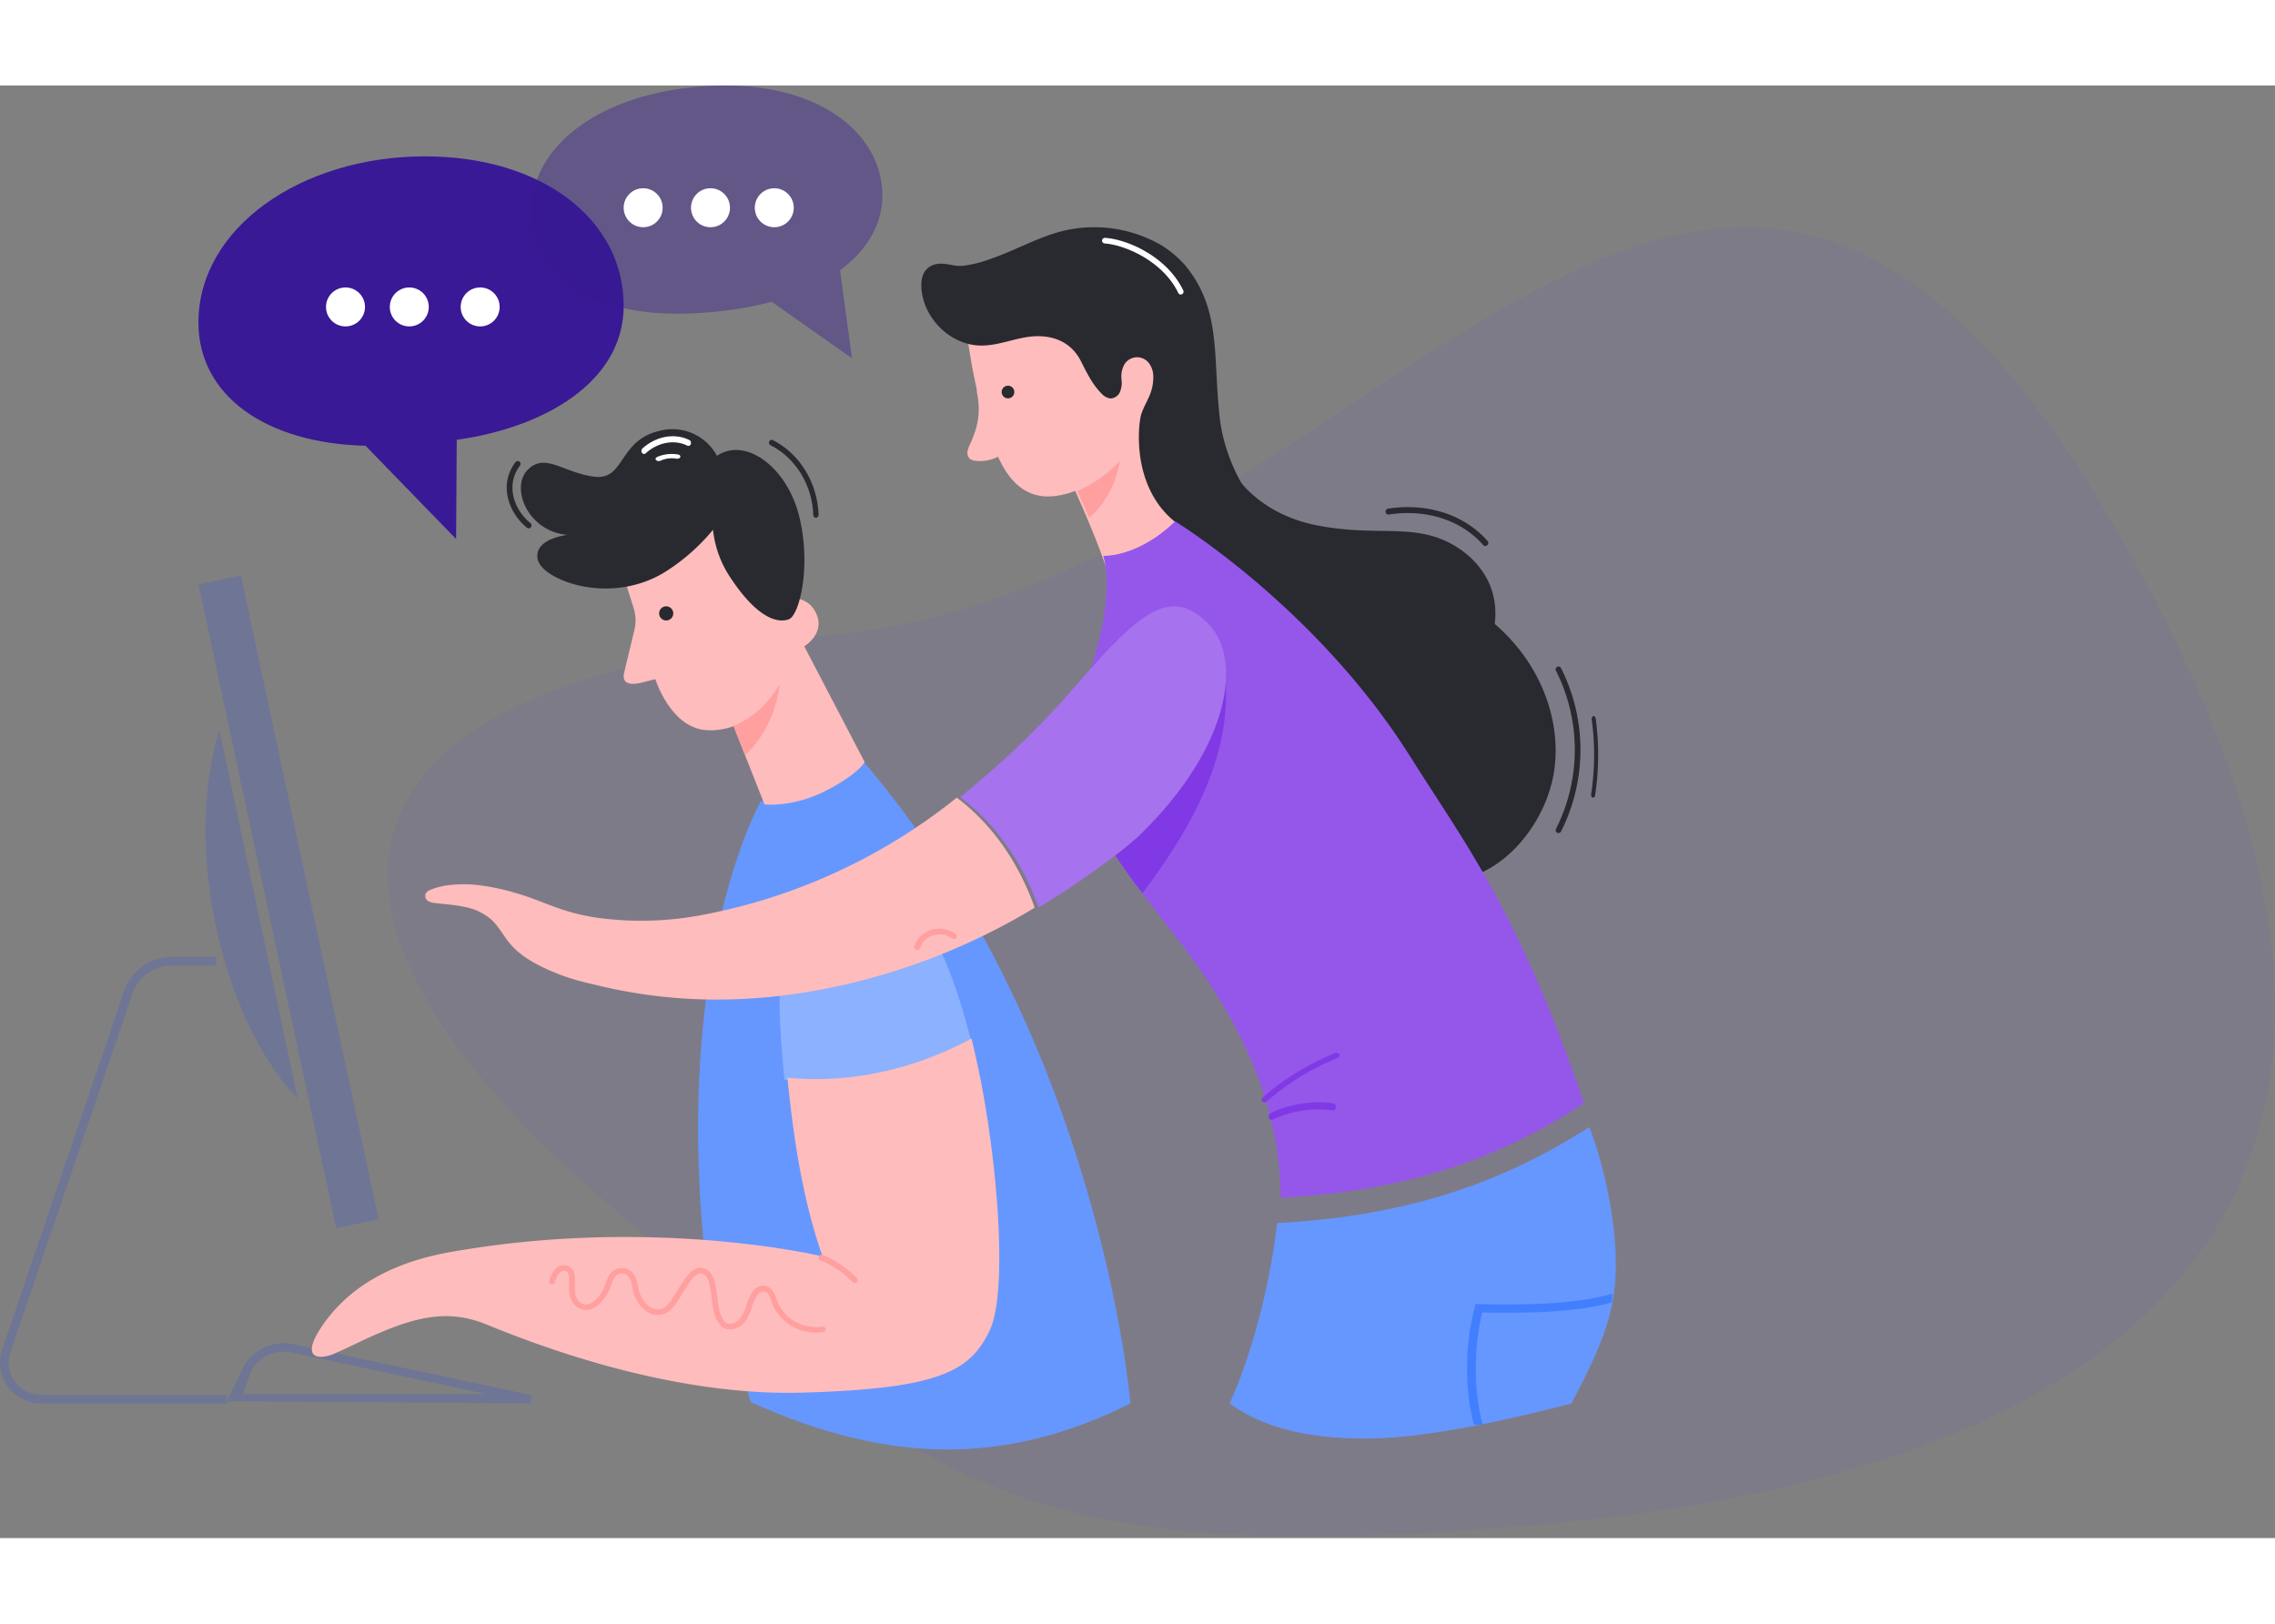 <svg xmlns="http://www.w3.org/2000/svg" width="608" height="434" viewBox="0 0 642 410">
    <rect x="0" y="0" width="642" height="410" fill="#808080" stroke="none"/>
    <g fill="none" fill-rule="evenodd">
        <path fill="#6F45E5" fill-opacity=".08" d="M233.946 155.133C78.79 168.707 81.47 238.816 171.662 315.74c90.19 76.923 108.205 103.96 263.359 90.385 155.154-13.574 276.831-84.02 161.06-282.673-115.772-198.655-206.98 18.108-362.135 31.682z"/>
        <path fill="#2E4CE6" fill-opacity=".2" fill-rule="nonzero" d="M149.705 372L64 371.363l4.707-9.581c2.63-5.078 8.55-7.752 14.3-6.458L150 369.664l-.295 2.336zm-81.212-2.635h68.803l-54.82-11.737c-4.633-1.004-9.385 1.133-11.55 5.192l-2.433 6.545z"/>
        <path fill="#6697FF" fill-rule="nonzero" d="M214.727 201.974s-24.57 42.746-15.858 127.88l13.035 41.758C231.295 380.474 249.66 384.937 267 385c17.34.062 34.673-4.271 52-13.001 0 0-8.436-103.42-76.033-182 0 0-9.651 9.962-28.24 11.974z"/>
        <path fill="#FFBCBC" fill-rule="nonzero" d="M273 71.05s2.777 22.26 9.363 35.242c6.586 12.982 16.58 10.671 25.762 6.081 9.183-4.59 20.143-12.642 20.815-23.167.672-10.525-4.383-19.323-10.567-15.585C312.188 77.359 302.26 56 302.26 56L273 71.05z"/>
        <path fill="#FFBCBC" fill-rule="nonzero" d="M303 113.537s6.965 15.215 9.406 23.463c0 0 11.651-.08 21.594-11.723 0 0-10.773-15.52-10.114-33.097.66-17.577-20.268 15.215-20.268 15.215l-.618 6.142zM275.53 86c1.464 6.16.364 10.48-1.722 15.11a8.445 8.445 0 0 0-.759 2.102c-.153.75.057 1.53.562 2.085.448.361.99.574 1.555.61 4.197.544 8.345-1.335 10.834-4.907"/>
        <path fill="#292930" fill-rule="nonzero" d="M428.744 159.208c-7.679-9.724-18.714-16.426-30.52-20.121-7.224-2.27-14.748-3.452-21.981-5.713-7.614-2.366-14.44-6.07-19.663-12.156-6.64-7.755-11.31-17.625-12.413-27.77-1.914-17.561.494-30.17-9.65-42.61a29.76 29.76 0 0 0-6.664-5.672 37.722 37.722 0 0 0-27.787-4.141c-7.224 1.783-13.703 5.608-20.725 7.982a32.318 32.318 0 0 1-7.565 1.872 9.995 9.995 0 0 1-2.708-.122c-2.627-.526-5.595-1.07-7.687 1.232-1.216 1.337-1.459 3.29-1.362 5.09.487 8.492 8.06 16.158 16.647 16.32 5.805.105 10.93-2.82 16.8-2.634 5.035.162 9.154 2.366 11.514 6.929 1.621 3.193 3.243 6.637 5.837 9.214a4.136 4.136 0 0 0 2.49 1.418 3.04 3.04 0 0 0 2.78-1.896 7.022 7.022 0 0 0 .39-3.526 7.16 7.16 0 0 1 .543-3.622 4.192 4.192 0 0 1 7.054-1.11 6.254 6.254 0 0 1 1.387 3.882 13.389 13.389 0 0 1-1.103 5.567c-.738 1.702-1.678 3.306-2.27 5.073-.892 2.698-3.024 20.834 9.924 30.793L416.038 223c11.62-4.246 20.498-16.904 22.468-29.108 1.97-12.204-2.092-24.992-9.762-34.684z"/>
        <path fill="#292930" fill-rule="nonzero" d="M295 70.28l2 .44a19.26 19.26 0 0 0-2-.44z"/>
        <path fill="#FF9F9F" fill-rule="nonzero" d="M304 114.453A35.508 35.508 0 0 0 316 106s-1.032 9.501-8.606 16L304 114.453z"/>
        <path fill="#FFBCBC" fill-rule="nonzero" d="M176.321 139.565l2.504 7.993c.621 1.985.692 4.098.204 6.118l-1.982 8.235s-.49 1.908-.938 3.945c-.717 3.276 2.243 3.365 4.747 2.737l4.078-1.023s4.167 13.363 13.978 14.345c13.302 1.337 24.018-13.58 24.018-13.58l3.695-9.845s6.965-3.791 3.32-10.223c-3.85-6.794-14.436-1.948-14.436-1.948L204.229 113l-27.908 26.565z"/>
        <path fill="#FFBCBC" fill-rule="nonzero" d="M207 180.807l8.743 22.107s8.174 1.062 18.167-4.288c8.742-4.686 10.09-7.677 10.09-7.677L225.76 156 207 180.807z"/>
        <path fill="#292930" fill-rule="nonzero" d="M225.568 121.75c-3.398-14.057-15.19-22.665-23.25-17.225a14.265 14.265 0 0 0-16.298-7.028c-11.564 2.72-9.641 14.057-18.37 12.916-8.727-1.14-13.853-6.914-18.743-1.922-4.89 4.993-.106 17.34 11.23 18.357 0 0-9.64 1.026-8.394 6.915 1.247 5.888 21.1 13.486 36.86 2.948a56.797 56.797 0 0 0 12.607-11.312 29.959 29.959 0 0 0 5.273 14.032c7.53 11.223 13.193 12.355 16.143 11.223 2.95-1.132 6.365-14.847 2.942-28.904z"/>
        <path fill="#FF9F9F" fill-rule="nonzero" d="M207 180.68s7.662-2.35 13-11.68c0 0-.777 11.75-9.744 20L207 180.68z"/>
        <path fill="#8CB1FF" fill-rule="nonzero" d="M274 269.447c-6.375-25.595-17.042-46.575-30.99-47.398-27.216-1.63-23.425 37.94-21.965 55.218.083.994.19 2.12.312 3.334 17.969 1.778 36.504-2.47 52.643-11.154z"/>
        <path fill="#FFBCBC" fill-rule="nonzero" d="M275.776 276.09a229.507 229.507 0 0 0-1.618-7.09c-15.914 8.61-34.19 12.82-51.94 11.058 1.23 12.272 3.551 32.448 9.902 50.435 0 0-47.653-11.495-105.257-1.18-16.683 2.99-27.233 9.789-33.81 17.929a36.036 36.036 0 0 0-3.73 5.457c-3.892 7.275 1.747 6.628 4.781 5.343 2.274-.962 5.42-2.474 6.238-2.862 15.76-7.607 25.437-10.12 36.844-5.505 11.408 4.616 50.266 20.355 89.117 19.272 38.85-1.083 47.516-6.047 52.985-17.566 5.331-11.236 2.079-49.682-3.512-75.292zM270.007 201c-20.758 16.688-45.24 28.021-71.324 33.017a91.228 91.228 0 0 1-29.919.92c-10.492-1.473-15.642-4.883-23.212-7.006a61.706 61.706 0 0 0-12.058-2.384c-2.107-.155-8.071-.358-12.325 1.627-.535.219-.95.661-1.138 1.213a1.722 1.722 0 0 0 .807 1.806 4.7 4.7 0 0 0 2.026.57c2.769.333 5.57.504 8.297 1.098 2.76.505 5.34 1.73 7.482 3.555 2.082 1.904 3.382 4.516 5.182 6.688 2.494 3.01 5.867 5.085 9.33 6.761a58.545 58.545 0 0 0 11.743 4.231c10.492 2.547 39.169 10.22 80.71-1.13A181.443 181.443 0 0 0 292 232.063c-4.358-12.188-11.51-23.115-21.993-31.064z"/>
        <path fill="#2E4CE6" fill-opacity=".2" fill-rule="nonzero" d="M64 372H11.54a11.544 11.544 0 0 1-9.38-4.816 11.522 11.522 0 0 1-1.547-10.422l31.746-93.25 2.592-7.801A14.191 14.191 0 0 1 48.44 246h12.515v2.428H48.44a11.753 11.753 0 0 0-11.18 8.092l-2.6 7.801-31.746 93.226a9.096 9.096 0 0 0 1.224 8.225 9.116 9.116 0 0 0 7.403 3.8H64V372zM56.032 140.827l11.943-2.54 38.849 181.706-11.943 2.54zM60.346 234.363C64.472 256.285 73.405 274.817 84 286L61.945 182c-4.438 13.95-5.357 32.596-1.599 52.363z"/>
        <ellipse cx="284.453" cy="86.518" fill="#292930" fill-rule="nonzero" rx="1.789" ry="1.793" transform="rotate(-88.51 284.453 86.518)"/>
        <circle cx="188" cy="149" r="2" fill="#292930" fill-rule="nonzero"/>
        <path fill="#FF9F9F" fill-rule="nonzero" d="M241.167 338a.846.846 0 0 1-.61-.26 26.907 26.907 0 0 0-9.05-6.177.818.818 0 0 1-.501-.652.805.805 0 0 1 .33-.749.855.855 0 0 1 .83-.096 28.553 28.553 0 0 1 9.611 6.567.798.798 0 0 1 .154.878.837.837 0 0 1-.764.489zM230.356 352c-5.593.007-10.595-3.347-12.531-8.4-.09-.22-.164-.449-.245-.684a7.952 7.952 0 0 0-.718-1.635 1.96 1.96 0 0 0-1.51-.99c-.658.129-1.23.52-1.574 1.076a12.987 12.987 0 0 0-1.631 3.49v.086a13.1 13.1 0 0 1-1.942 3.969c-.986 1.369-2.602 2.19-4.332 2.2-3.492-.134-4.381-4.652-4.666-6.138-.204-1.013-.31-2.043-.417-3.033-.1-1.423-.34-2.833-.717-4.212-.36-1.147-1.126-2.358-2.22-2.476-1.517-.11-2.994 2.162-3.883 3.513l-.31.456c-.424.644-.816 1.32-1.232 1.98a22.739 22.739 0 0 1-3.092 4.315c-2.013 1.943-5.266 1.992-7.342.11a10.147 10.147 0 0 1-3.37-5.501c-.056-.26-.105-.527-.154-.786a11.353 11.353 0 0 0-.53-2.114 3.03 3.03 0 0 0-1.632-1.815 2.4 2.4 0 0 0-2.089.267c-.938.613-1.378 1.839-1.803 3.033-.114.322-.228.637-.35.935-.686 1.706-2.562 4.826-5.27 5.73a4.391 4.391 0 0 1-3.664-.386c-1.418-.926-2.319-2.425-2.447-4.07a17.46 17.46 0 0 1-.082-2.602V336.7c0-.738-.212-1.697-.815-2.043a1.771 1.771 0 0 0-1.958.519 6.469 6.469 0 0 0-1.216 2.546.8.8 0 0 1-.588.597.836.836 0 0 1-.818-.235.764.764 0 0 1-.152-.81 7.74 7.74 0 0 1 1.566-3.143c.976-1.127 2.632-1.453 3.99-.786 1.011.566 1.558 1.682 1.631 3.324v1.729c-.037.786-.013 1.575.074 2.357a3.814 3.814 0 0 0 1.631 2.924 2.714 2.714 0 0 0 2.3.251c1.78-.597 3.5-2.868 4.284-4.81.114-.282.22-.573.326-.88.49-1.367 1.044-2.915 2.448-3.826a4.076 4.076 0 0 1 3.597-.433 4.582 4.582 0 0 1 2.538 2.727c.28.766.485 1.555.611 2.358l.147.786a8.587 8.587 0 0 0 2.831 4.605c1.363 1.116 3.606 1.5 5.066 0a20.817 20.817 0 0 0 2.872-4.024c.408-.668.816-1.367 1.28-2.035l.295-.448c1.158-1.76 2.92-4.409 5.376-4.236 1.631.11 3.01 1.454 3.663 3.592.421 1.47.695 2.974.816 4.495.097.966.204 1.956.391 2.907.637 3.214 1.632 4.802 3.133 4.857a3.948 3.948 0 0 0 2.978-1.572 11.683 11.683 0 0 0 1.68-3.52v-.087a14.064 14.064 0 0 1 1.82-3.93 3.786 3.786 0 0 1 2.855-1.736h.073c1.203.068 2.286.723 2.872 1.737.372.619.665 1.278.873 1.964.073.213.155.425.236.637 1.922 5.03 7.252 8.061 12.752 7.253a.84.84 0 0 1 .607.145c.174.123.29.31.323.516a.764.764 0 0 1-.15.584.821.821 0 0 1-.536.311c-.645.09-1.297.134-1.95.134zM258.875 243.994a1.018 1.018 0 0 1-.219 0 .869.869 0 0 1-.535-.369.743.743 0 0 1-.093-.608c.617-2.206 2.418-3.971 4.777-4.683 2.358-.711 4.95-.27 6.874 1.169.18.135.294.33.317.541a.756.756 0 0 1-.195.588.928.928 0 0 1-1.222.112c-1.455-1.096-3.419-1.437-5.21-.906-1.792.532-3.166 1.862-3.648 3.532-.09.363-.44.622-.846.624z"/>
        <path fill="#391995" fill-rule="nonzero" d="M176 62.165C176 37.89 153.063 20 119.899 20 84.986 20 56 40.203 56 66.894c0 20.602 18.96 34.106 47.158 34.79L128.704 128l.187-27.993C153.56 96.556 176 83.719 176 62.165z"/>
        <circle cx="97.5" cy="62.5" r="5.5" fill="#FFF" fill-rule="nonzero"/>
        <circle cx="115.5" cy="62.5" r="5.5" fill="#FFF" fill-rule="nonzero"/>
        <circle cx="135.5" cy="62.5" r="5.5" fill="#FFF" fill-rule="nonzero"/>
        <path fill="#391995" fill-opacity=".4" fill-rule="nonzero" d="M248.873 28.5C247.125 11.392 227.839-2.457 196.708.367c-30.936 2.8-49.437 19.817-46.38 38.92 2.71 16.985 20.226 27.805 51.712 24.53a99.231 99.231 0 0 0 15.735-2.767L240.427 77l-3.366-24.857c8.147-6.05 12.782-14.12 11.812-23.643z"/>
        <circle cx="181.5" cy="34.5" r="5.5" fill="#FFF" fill-rule="nonzero"/>
        <circle cx="200.5" cy="34.5" r="5.5" fill="#FFF" fill-rule="nonzero"/>
        <circle cx="218.5" cy="34.5" r="5.5" fill="#FFF" fill-rule="nonzero"/>
        <path fill="#6697FF" fill-rule="nonzero" d="M448.473 294c-26.357 16.935-53.608 25.18-88.055 27.105C356.804 351.613 347 372 347 372c8.945 6.61 21.649 9.916 38.11 9.916 13.593 0 33.036-3.305 58.327-9.916 10.778-20.25 14.027-30.11 11.989-48.881-1.04-9.552-3.647-20.964-6.953-29.119z"/>
        <path fill="#9457EA" fill-rule="nonzero" d="M397.962 189.404C371.527 147.326 331.59 123 331.59 123s-8.858 9.477-20.26 9.792c0 0 2.366 6.34-.244 19.462-1.531 7.71-4.514 16.478-6.88 24.858-7.294 25.947 20.26 51.538 35.415 73.84 11.548 17.034 21.516 37.432 21.8 63.048 37.635-2.162 63.277-12.01 85.579-26.794-18.34-54.103-34.264-74.26-49.038-97.802z"/>
        <path fill="#FFF" fill-rule="nonzero" d="M181.752 104c-.319.002-.603-.229-.71-.574-.105-.345-.01-.73.238-.959 3.81-3.487 9.125-4.451 13.235-2.402.259.112.443.38.479.695a.92.92 0 0 1-.31.813.667.667 0 0 1-.768.068c-3.608-1.8-8.31-.93-11.7 2.17a.69.69 0 0 1-.464.189zM185.88 105.998c-.292 0-.566-.1-.73-.267-.13-.133-.178-.297-.134-.455.045-.158.178-.298.372-.388 1.706-.808 3.827-1.08 5.84-.752.33.028.608.182.72.397.112.216.04.457-.19.623-.228.166-.572.23-.89.163-1.555-.25-3.192-.03-4.496.606-.15.057-.322.082-.492.073z"/>
        <path fill="#292930" fill-rule="nonzero" d="M149.2 125a.79.79 0 0 1-.495-.178c-5.177-4.202-8.065-12.12-3.239-18.504a.79.79 0 0 1 1.12-.15c.351.273.417.784.148 1.14-4.211 5.565-1.595 12.525 2.968 16.224a.82.82 0 0 1 .12 1.144.794.794 0 0 1-.623.324zM230.253 122c-.413 0-.748-.361-.748-.807-.313-8.469-4.966-16.045-12.068-19.651a.806.806 0 0 1-.434-.658.834.834 0 0 1 .31-.734.701.701 0 0 1 .745-.077c7.629 3.875 12.62 12.021 12.942 21.12 0 .446-.335.807-.747.807zM421.401 143.928c-1.981-8.236-9.315-14.628-17.594-16.866-9.044-2.464-18.466-.137-32.59-2.995-9.76-1.972-18.68-7.366-23.72-15.77-5.04-8.406-5.17-16.553-6.092-29.297-1.932 6.69-4.045 12.88-3.223 19.82.864 7.246 1.57 17.068 5.435 23.492 5.69 9.46 14.486 18.17 22.93 25.295 9.545 8.05 20.644 14.491 32.73 17.896v3.076a5.948 5.948 0 0 0 5.073 2.415c1.973-.108 3.887-.7 5.566-1.723a20.777 20.777 0 0 0 2.746-1.835h.559c6.807-5.612 10.252-15.03 8.18-23.508zM439.805 211a.802.802 0 0 1-.37-.089.805.805 0 0 1-.345-1.078 49.58 49.58 0 0 0 0-44.657.804.804 0 1 1 1.43-.74 51.273 51.273 0 0 1 0 46.13.803.803 0 0 1-.715.434zM449.572 201h-.125c-.307-.097-.5-.528-.434-.964a73.21 73.21 0 0 0 .166-21.065c-.03-.212 0-.432.085-.612.084-.18.216-.303.365-.344.309-.084.607.202.667.64a75.568 75.568 0 0 1-.17 21.754c-.07.351-.297.594-.554.591z"/>
        <path fill="#292930" fill-rule="nonzero" d="M419.18 130a.818.818 0 0 1-.617-.282c-6.139-7.035-16.09-10.249-26.609-8.621a.827.827 0 0 1-.773-.307.847.847 0 0 1-.123-.83.833.833 0 0 1 .65-.524c11.077-1.72 21.571 1.71 28.088 9.136a.837.837 0 0 1 .131.89.821.821 0 0 1-.748.488v.05z"/>
        <path fill="#8139E6" fill-rule="nonzero" d="M356.835 286.998a.882.882 0 0 1-.59-.216.708.708 0 0 1-.245-.528c0-.199.088-.39.245-.529 5.973-5.264 12.931-9.547 20.557-12.652a.92.92 0 0 1 .834.059c.247.151.385.41.361.677a.756.756 0 0 1-.473.619c-7.454 3.041-14.252 7.236-20.083 12.391a.893.893 0 0 1-.606.179zM358.786 292c-.382 0-.708-.352-.774-.834-.066-.481.148-.954.507-1.12 5.683-2.644 11.764-3.585 17.776-2.752.208.028.398.16.53.369.131.208.193.474.17.74a1.108 1.108 0 0 1-.29.682.673.673 0 0 1-.583.215c-5.772-.805-11.612.098-17.068 2.64a.636.636 0 0 1-.268.06zM345.697 166c-10.472 12.448-24.97 30.984-37.697 39.686 3.64 7.595 8.86 15.054 14.394 22.314 13.734-18.21 25.679-39.16 23.303-62z"/>
        <path fill="#A672ED" fill-rule="nonzero" d="M340.997 151.953c-10.433-10.644-19.125-3.708-36.784 16.731-14.768 17.115-25.558 25.721-33.213 32.2 10.53 7.962 17.7 18.908 22.098 31.116 7.12-4.075 22.682-14.784 28.507-20.423 25.265-24.417 29.324-49.527 19.392-59.624z"/>
        <path fill="#427FFF" fill-rule="nonzero" d="M418.27 346.327c10.655.244 25.905.181 36.633-2.833.048-.786.08-1.652.097-2.494-10.743 3.25-26.749 3.195-37.655 2.943h-.974l-.236.913c-3.102 12.047-2.517 24.488-.203 33.144h2.493c-2.728-9.435-2.436-22.293-.154-31.673z"/>
        <path fill="#FFF" fill-rule="nonzero" d="M333.232 59a.802.802 0 0 1-.73-.453c-4.233-8.84-14.87-13.551-20.755-13.956a.804.804 0 0 1-.666-.446.79.79 0 0 1 .056-.794.806.806 0 0 1 .723-.35c6.413.438 17.5 5.339 22.06 14.855a.788.788 0 0 1-.384 1.065.808.808 0 0 1-.304.079z"/>
    </g>
</svg>
